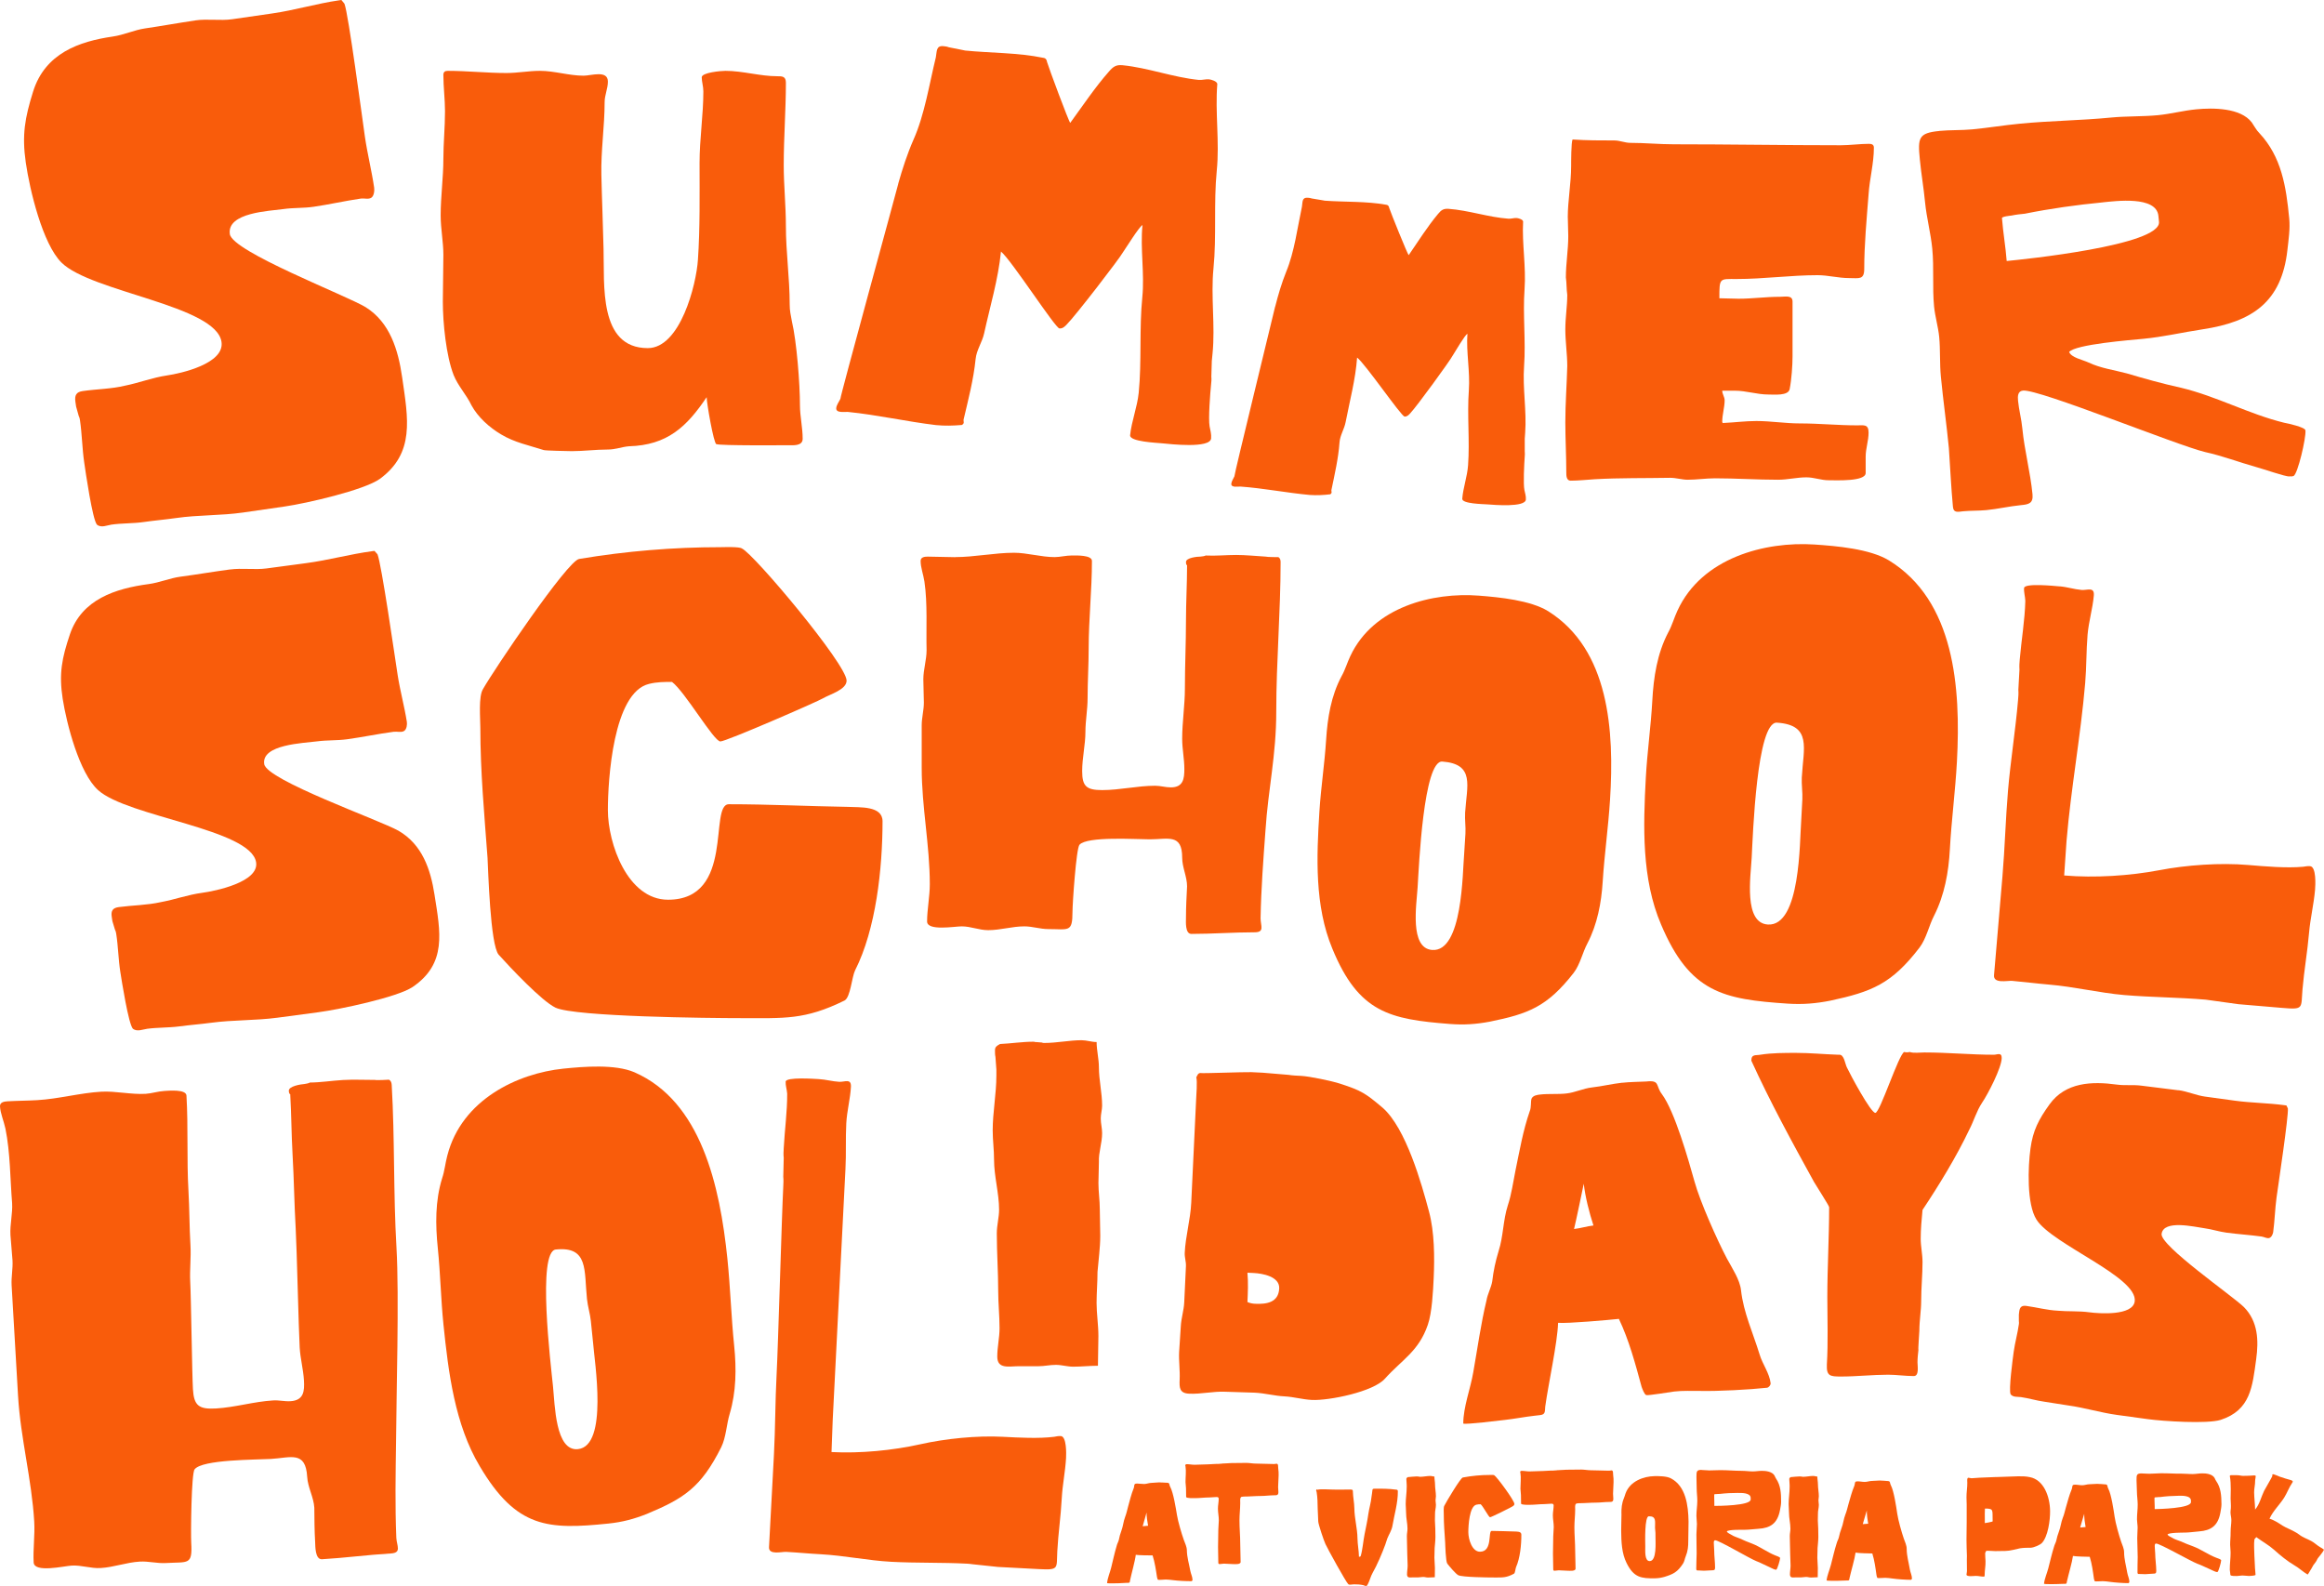 <?xml version="1.0" encoding="UTF-8"?>
<svg xmlns="http://www.w3.org/2000/svg" id="Layer_1" data-name="Layer 1" viewBox="0 0 600 409.44">
  <defs>
    <style>
      .cls-1 {
        fill: #f95c0b;
      }
    </style>
  </defs>
  <g>
    <path class="cls-1" d="M59.39,147.02c3.13-.42,6.41.12,9.39-.27l10.33-1.38c5.64-.75,11.3-2.32,16.94-3.07l.63-.08.78.87c1.03,2.47,4.49,26.58,5.21,31.21.62,3.99,1.74,8.07,2.37,12.05.1.64-.01,1.96-.75,2.38-.73.42-1.75.07-2.69.19-4.07.54-8.09,1.4-12.01,1.93-2.66.35-5.09.19-7.75.54-3.44.46-14.42.78-13.62,5.88.65,4.15,29.75,14.43,34.66,17.19,6.15,3.57,8.28,9.97,9.3,16.5,1.52,9.73,3.27,17.79-5.69,23.87-4.06,2.66-18.76,5.75-24.24,6.48l-10.65,1.42c-5.64.75-11.42.55-17.06,1.3-2.82.38-5.5.57-8.32.95-2.66.35-5.56.25-8.22.61-1.1.15-2.59.83-3.68,0-1.14-1.15-2.91-12.47-3.26-14.7-.5-3.19-.55-6.6-1.05-9.79-.05-.32-.1-.64-.33-1.1l-.66-2.19c-.05-.32-.1-.64-.17-1.12-.25-1.59.28-2.32,1.84-2.52,3.6-.48,7.28-.48,10.83-1.28,3.42-.62,7.05-1.92,10.65-2.4,3.44-.46,14.75-2.78,13.95-7.88-1.35-8.61-33.16-11.7-40.81-18.65-4.85-4.4-8.12-17.15-9.12-23.52-1.02-6.54-.21-10.55,1.86-16.69,3.06-9.03,11.74-11.82,20.35-12.97,2.82-.38,5.51-1.55,8.17-1.9,4.23-.56,8.43-1.29,12.81-1.87Z"></path>
    <path class="cls-1" d="M124.69,177.9c2.87-5.07,21.78-33.09,24.82-33.6,12.16-2.03,24.31-3.04,36.47-3.04,1.01,0,4.9-.17,5.57.34,3.04,1.35,27.02,29.89,27.02,34.11,0,2.36-4.39,3.55-6.08,4.56-1.01.68-24.99,11.14-26.51,11.14-1.69,0-9.12-12.83-12.49-15.37-1.86,0-3.88,0-5.91.51-9.29,2.19-10.64,24.82-10.64,32.59,0,8.61,5.07,23.13,15.53,23.13,17.39,0,10.47-24.65,15.7-24.65,10.3,0,20.43.51,30.73.68,3.04.17,8.95-.34,8.95,3.71,0,12.16-1.69,27.86-7.09,38.5-.84,1.69-1.18,6.92-2.7,7.77-10.3,5.07-15.53,4.56-26.85,4.56-7.77,0-42.72-.34-47.78-2.7-3.55-1.69-11.65-10.3-14.69-13.68-2.19-2.53-2.7-22.12-2.87-24.99-.84-11.31-1.86-22.29-1.86-33.6,0-2.36-.51-8.11.68-9.96Z"></path>
    <path class="cls-1" d="M246.6,143.82c5.02,0,10.19-1.12,15.21-1.12,3.35,0,6.98,1.12,10.47,1.12,1.4,0,2.93-.42,4.47-.42,1.12,0,5.16-.14,5.16,1.4,0,7.54-.84,15.07-.84,22.47,0,4.33-.28,8.65-.28,12.98,0,2.93-.56,5.86-.56,8.65,0,3.35-.84,6.7-.84,10.19,0,3.91,1.12,4.88,5.16,4.88,4.61,0,9.07-1.12,13.68-1.12,1.4,0,2.65.42,4.05.42,3.21,0,3.49-2.23,3.49-4.74,0-2.65-.56-5.16-.56-7.81,0-4.33.7-8.65.7-12.98,0-5.86.28-11.72.28-17.58,0-4.6.28-9.49.28-14.09v-.14c-.28-.14-.28-.56-.28-.84,0-1.12,2.93-1.4,3.77-1.4.14,0,1.26-.14,1.26-.28,2.65.14,5.3-.14,7.95-.14,2.37,0,5.16.28,7.54.42.42.14,3.21.14,3.35.14.42.28.56.7.56,1.26,0,12.84-1.12,25.68-1.12,38.51,0,11.58-2.09,19.95-2.79,30.84-.56,7.67-1.12,14.93-1.26,22.61,0,1.95,1.12,3.63-1.53,3.63-5.44,0-11.02.42-16.33.42-1.67,0-1.4-3.21-1.4-4.19,0-2.65.14-5.44.28-8.09,0-2.51-1.26-4.88-1.26-7.4,0-6.28-3.63-4.74-8.37-4.74-3.49,0-16.19-.84-18.14,1.4-.84.84-1.81,15.21-1.81,17.3,0,5.44-.98,4.47-6.28,4.47-2.09,0-4.05-.7-6.14-.7-3.21,0-6.14.98-9.35.98-2.37,0-4.47-.98-6.84-.98-1.81,0-8.93,1.26-8.93-1.26,0-3.07.7-6.42.7-9.63,0-10.05-2.09-19.95-2.09-30v-11.02c0-1.95.56-3.91.56-5.86l-.14-6c0-2.51.84-5.02.84-7.54-.14-5.58.28-12-.56-17.72-.28-1.81-.98-3.63-.98-5.3,0-.98.98-1.12,1.81-1.12,2.37,0,4.74.14,7.12.14Z"></path>
    <path class="cls-1" d="M342.37,191.02c.36-5.71,1.28-11.37,3.98-16.44.94-1.63,1.49-3.61,2.29-5.25,5.98-12.71,21.32-16.48,33.16-15.56,5.29.41,13.35,1.19,17.93,4.03,15.74,9.91,17.08,30.79,15.94,48.68-.45,7.1-1.45,14.15-1.89,21.09-.35,5.56-1.4,11.06-3.95,15.97-1.27,2.38-1.88,5.44-3.56,7.63-6.85,8.77-11.72,10.56-21.64,12.58-3.54.66-6.63.88-10.25.6-15.59-1.21-23.6-2.92-30.39-19.42-4.62-11.06-4.09-23.73-3.35-35.46.39-6.17,1.34-12.3,1.73-18.47ZM378.26,209.77c.44-6.94,2.61-12.51-5.88-13.17-4.87-.38-6.05,27.13-6.39,32.53-.28,4.48-2.11,15.65,3.74,16.11,7.93.62,7.85-20.17,8.28-24.78.11-1.7.21-3.39.33-5.25.11-1.7-.19-3.58-.08-5.43Z"></path>
    <path class="cls-1" d="M426.58,180.94c.33-6.12,1.26-12.2,4.1-17.65.99-1.76,1.56-3.88,2.4-5.65,6.28-13.69,22.67-17.91,35.35-17.07,5.67.38,14.31,1.11,19.24,4.1,16.95,10.41,18.59,32.76,17.56,51.94-.41,7.61-1.42,15.17-1.82,22.61-.32,5.95-1.39,11.86-4.07,17.15-1.34,2.57-1.96,5.84-3.74,8.22-7.25,9.48-12.44,11.45-23.05,13.74-3.78.74-7.09,1.02-10.97.77-16.71-1.11-25.3-2.84-32.73-20.42-5.05-11.78-4.62-25.36-3.94-37.93.36-6.61,1.31-13.19,1.67-19.8ZM465.19,200.59c.4-7.44,2.67-13.43-6.43-14.03-5.22-.35-6.21,29.13-6.52,34.91-.26,4.8-2.1,16.79,4.16,17.2,8.5.56,8.21-21.69,8.62-26.64.1-1.82.2-3.64.3-5.62.1-1.82-.24-3.83-.14-5.82Z"></path>
    <path class="cls-1" d="M531.78,151.37c1.94.16,3.68.76,5.62.93,1.49.13,3.38-.91,3.17,1.47-.28,3.28-1.31,6.64-1.61,10.06-.35,4.17-.26,8.38-.62,12.55-1.17,13.7-3.65,26.98-4.81,40.68-.25,2.98-.36,5.97-.61,8.95,7.89.67,16.94.09,24.56-1.36,7.01-1.35,15.76-1.96,22.91-1.35,4.32.37,9.98.85,14.21.46.61-.1,1.22-.2,1.81-.15,1.64.14,1.38,4.92,1.28,6.11-.32,3.72-1.23,7.39-1.55,11.12-.42,4.91-1.27,9.64-1.69,14.55s.45,5.29-5.21,4.81l-8.49-.72c-.89-.08-1.94-.16-2.83-.24l-5.63-.78c-.89-.08-1.92-.31-2.82-.39-7-.6-14.05-.6-21.04-1.19-6.4-.55-12.87-2.15-19.42-2.7-3.28-.28-6.39-.69-9.52-.96-1.19-.1-4.87.79-4.68-1.45l2.17-25.46c.63-7.44.81-14.78,1.44-22.22.66-7.74,1.93-15.58,2.59-23.33.08-.89.15-1.79.08-2.69l.29-5.22c-.07-.91,0-1.8.08-2.69.42-4.91,1.31-10.09,1.43-15.03-.05-1.2-.41-2.28-.32-3.33.11-1.34,7.99-.52,9.18-.42Z"></path>
    <path class="cls-1" d="M9.66,284.01c5.47-.32,11.01-1.86,16.48-2.18,3.64-.21,7.66.77,11.46.55,1.52-.09,3.16-.64,4.83-.74,1.21-.07,5.61-.48,5.71,1.19.48,8.2.05,16.45.51,24.5.27,4.71.24,9.43.52,14.14.19,3.19-.23,6.41-.06,9.45.21,3.64.48,23.91.7,27.7.25,4.25,1.52,5.24,5.93,4.99,5.01-.29,9.8-1.79,14.81-2.08,1.52-.09,2.91.29,4.43.2,3.49-.2,3.65-2.65,3.49-5.38-.17-2.89-.93-5.58-1.1-8.47-.27-4.71-.75-26.02-1.03-30.73-.37-6.38-.44-12.77-.81-19.15-.29-5.01-.3-10.34-.59-15.35v-.15c-.32-.13-.35-.59-.37-.89-.07-1.21,3.1-1.7,4.01-1.76.15,0,1.36-.23,1.35-.38,2.89-.02,5.76-.49,8.64-.66,2.58-.15,5.64-.02,8.22-.02.46.13,3.5-.05,3.65-.06.47.28.65.72.69,1.33.81,13.97.41,28.01,1.23,41.97.73,12.6-.05,38.41-.11,50.3-.12,8.39-.27,16.32.07,24.67.12,2.12,1.44,3.88-1.44,4.04-5.92.35-11.97,1.15-17.74,1.49-1.82.11-1.72-3.4-1.78-4.47-.17-2.88-.19-5.93-.21-8.82-.16-2.73-1.68-5.23-1.84-7.97-.4-6.83-4.25-4.93-9.41-4.63-3.8.22-17.66.12-19.65,2.67-.86.96-1.01,16.66-.88,18.94.35,5.92-.78,4.92-6.55,5.26-2.28.13-4.45-.5-6.72-.37-3.49.2-6.62,1.45-10.11,1.66-2.58.15-4.92-.78-7.5-.63-1.97.12-9.64,1.93-9.8-.8-.19-3.34.35-7.03.15-10.52-.64-10.93-3.54-21.58-4.18-32.51l-1.66-28.56c-.12-2.13.36-4.29.23-6.41l-.53-6.52c-.16-2.73.59-5.52.43-8.25-.51-6.06-.46-13.07-1.73-19.25-.42-1.96-1.29-3.89-1.4-5.71-.06-1.06.99-1.28,1.9-1.33,2.58-.15,5.17-.15,7.75-.3Z"></path>
    <path class="cls-1" d="M113.03,322.22c-.62-6.06-.69-12.17,1.1-17.98.65-1.89.85-4.06,1.36-5.93,3.71-14.45,18.16-21.22,29.96-22.43,5.28-.54,13.34-1.2,18.33.93,17.18,7.5,22.07,29.18,24.02,48.17.77,7.53.99,15.12,1.75,22.49.6,5.9.52,11.86-1.15,17.49-.84,2.73-.92,6.05-2.2,8.66-5.24,10.47-9.72,13.24-19.14,17.19-3.37,1.34-6.37,2.14-9.98,2.51-15.55,1.59-23.72,1.27-33.22-14.8-6.43-10.76-8.09-24.16-9.37-36.6-.67-6.55-.79-13.16-1.46-19.71ZM151.54,335.31c-.76-7.37.43-13.61-8.04-12.74-4.86.5-1.31,29.59-.73,35.32.49,4.75.6,16.82,6.43,16.22,7.91-.81,4.27-22.61,3.91-27.54-.18-1.8-.37-3.6-.57-5.57-.18-1.8-.8-3.72-1-5.69Z"></path>
    <path class="cls-1" d="M211.41,278.58c1.81.1,3.46.6,5.27.7,1.39.07,3.12-.95,3.01,1.28-.16,3.07-1.03,6.23-1.2,9.44-.21,3.9,0,7.83-.21,11.73-.68,12.82-2.61,51.94-3.29,64.76-.15,2.79-.16,5.58-.31,8.37,7.39.39,15.81-.42,22.88-2,6.51-1.47,14.65-2.29,21.34-1.94,4.04.22,9.34.5,13.27,0,.56-.11,1.13-.22,1.69-.19,1.53.08,1.43,4.55,1.37,5.66-.19,3.48-.93,6.94-1.11,10.42-.24,4.6-.9,9.03-1.15,13.63-.24,4.46.58,4.92-4.72,4.64l-7.94-.42-2.65-.14-5.28-.56c-.84-.04-1.8-.24-2.64-.28-6.55-.35-13.13-.14-19.68-.49-5.99-.32-12.07-1.62-18.2-1.95-3.07-.16-5.98-.46-8.91-.61-1.12-.06-4.52.88-4.41-1.21l1.27-23.83c.37-6.97.32-13.82.69-20.78.39-7.25,1.34-41.24,1.72-48.49.04-.84.09-1.67,0-2.52l.12-4.88c-.1-.84-.05-1.68,0-2.52.24-4.6.92-9.45.89-14.07-.08-1.12-.45-2.12-.39-3.09.07-1.25,7.44-.72,8.56-.66Z"></path>
    <path class="cls-1" d="M267.4,269.01l1.54.12c.24.12.47.12.71.12,3.19,0,6.5-.71,9.57-.71,1.3,0,2.6.47,3.9.47,0,2.13.59,4.37.59,6.5,0,3.31.83,6.62.83,9.93,0,1.06-.35,2.13-.35,3.31,0,1.3.35,2.48.35,3.78,0,2.6-.94,4.96-.83,7.45,0,1.89-.12,3.66-.12,5.44,0,2.25.35,4.49.35,6.74l.12,6.85c0,3.07-.47,6.38-.71,9.34,0,2.72-.24,5.32-.24,8.04s.47,5.67.47,8.51l-.12,7.68c-2.13,0-4.25.24-6.38.24-1.54,0-2.95-.47-4.49-.47s-2.95.35-4.49.35h-5.08c-2.48,0-5.55.83-5.55-2.48,0-2.48.59-4.85.59-7.33,0-3.19-.35-6.5-.35-9.69,0-4.85-.36-9.81-.36-14.77,0-2.13.59-4.14.59-6.14,0-4.25-1.3-8.63-1.3-12.88,0-2.6-.35-5.08-.35-7.56,0-4.73.95-9.45.95-14.18v-1.54l-.24-3.31c-.12-.47-.12-1.06-.12-1.65,0-.94.47-1.18,1.3-1.65,2.72-.12,5.79-.59,8.51-.59.24,0,.47,0,.71.12Z"></path>
    <path class="cls-1" d="M322.73,276.77c1.18.06,2.24.11,3.3.16l6.6.55c1.06.17,2.24.22,3.3.27,2.12.1,7.98,1.32,10.08,2.02,5.59,1.8,6.62,2.56,10.95,6.2,6.02,5.25,10.07,19.64,11.98,26.83,1.41,5.27,1.45,11.78,1.2,17.21-.16,3.3-.42,8.85-1.51,11.99-2.34,6.87-6.7,9.03-11.07,13.91-3,3.41-14.47,5.7-18.83,5.5-2.48-.12-4.69-.81-7.17-.93s-5.05-.83-7.64-.95l-7.56-.24c-3.07-.15-6.3.65-9.37.5-2.48-.12-2.53-1.54-2.43-3.66.11-2.36-.25-4.74-.14-7.1.11-2.24.33-4.36.43-6.6.1-2.12.79-4.1.89-6.23l.44-9.32c.06-1.18-.37-2.27-.31-3.45.21-4.37,1.47-8.57,1.68-12.93l1.27-26.8c.03-.71.34-4.72.03-5.56.26-.46.41-1.16,1.12-1.13.35.14,11.37-.29,12.79-.22ZM322.05,336.13c.58.26,1.28.42,1.99.45,2.95.14,6.05-.31,6.22-3.96.15-3.07-4.31-3.87-6.55-3.98l-1.65-.08c.23,2.61.11,5.09,0,7.57Z"></path>
    <path class="cls-1" d="M418.75,279.53c2.11-.23,4.25-.23,6.26-.33,3.64-.4,2.37,1.05,4.04,3.24,3.35,4.5,6.88,17.07,8.44,22.61,1.39,5.08,5.82,15.05,8.37,19.88,1.34,2.47,3.34,5.46,3.63,8.16.63,5.76,3.12,11.07,4.8,16.59.76,2.53,2.55,4.83,2.84,7.41.05.47-.47,1.12-.94,1.17-4.46.49-12.62.92-17.15.82-2.26.01-4.53-.1-6.76.15-1.06.12-6.77,1.1-7.27.92-.5-.18-1.02-1.67-1.19-2.13-1.6-5.89-3.23-12.01-5.86-17.54-2.47.27-13.3,1.23-15.7,1.02-.15,5.13-2.53,15.85-3.32,21.65-.11,1.2.1,2.01-1.31,2.17l-1.41.16c-2.58.29-5.14.8-7.73,1.09-1.53.17-9.97,1.22-10.71.94,0-4.28,1.86-9,2.58-13.24,1.1-6.18,1.95-12.46,3.42-18.57.29-1.7,1.19-3.22,1.48-4.92.3-2.65.85-5.21,1.64-7.79,1.24-3.82,1.14-7.97,2.38-11.8.98-2.96,1.36-5.98,1.98-9.02,1.09-5.23,1.95-10.32,3.67-15.27.47-1.12.21-2.4.47-3.26.38-.87,1.55-1,2.26-1.08,2.23-.25,4.52-.02,6.75-.27s4.37-1.31,6.6-1.56c2.58-.29,5.13-.92,7.71-1.21ZM411.39,316.37c-1.08-3.33-2.12-7.37-2.5-10.78,0,0-2.17,10.46-2.51,11.69,1.64-.18,3.37-.73,5.01-.91Z"></path>
    <path class="cls-1" d="M474.83,272.29c1.3-.12,1.54,2.48,2.01,3.31.83,1.77,6.14,11.7,7.33,11.7s6.03-15.13,7.45-15.72c.47.12.94.12,1.42,0,1.06.36,2.6.12,3.78.12,6.03,0,11.94.59,17.96.59.83,0,2.01-.71,2.01.83,0,2.48-3.55,9.34-5.08,11.58-1.42,2.13-2.13,4.73-3.31,6.97-3.31,6.97-7.8,14.3-12.05,20.68-.24,2.48-.47,4.96-.47,7.44,0,2.01.47,4.02.47,6.03,0,3.31-.35,6.62-.35,10.04,0,2.48-.47,5.08-.47,7.68,0,.47-.35,4.73-.24,4.96-.12,1.06-.24,2.13-.24,3.19,0,.95.47,3.55-.95,3.55-2.25,0-4.49-.35-6.62-.35-4.02,0-8.15.47-12.17.47-2.84,0-3.78-.12-3.66-3.07.35-5.79.12-11.7.12-17.37,0-7.8.47-15.6.47-23.28,0-.35-3.43-5.67-3.9-6.5-5.67-10.28-11.34-20.68-16.19-31.32,0-1.77,1.18-1.3,2.36-1.54,2.95-.47,6.26-.47,9.22-.47,3.55,0,7.09.35,10.64.47h.47Z"></path>
    <path class="cls-1" d="M562.45,281.44c2.34.32,4.59,1.35,6.81,1.65l7.73,1.06c4.21.58,8.63.59,12.84,1.17l.47.06.37.77c.21,1.94-2.45,19.58-2.92,22.98-.4,2.93-.47,6.02-.87,8.95-.06.47-.43,1.37-1.04,1.53-.62.15-1.27-.29-1.97-.39-3.04-.42-6.12-.6-9.05-1-1.99-.27-3.7-.87-5.69-1.14-2.58-.35-10.54-2.28-11.06,1.46-.42,3.04,18.32,16,21.26,18.9,3.66,3.72,3.82,8.64,3.16,13.44-.98,7.14-1.45,13.16-9.19,15.68-3.49,1.07-14.72.36-18.82-.2l-7.96-1.09c-4.21-.58-8.33-1.86-12.55-2.44-2.11-.29-4.08-.68-6.19-.97-1.99-.27-4.05-.91-6.04-1.19-.82-.11-2.04.08-2.64-.72-.57-1.03.57-9.35.79-10.98.32-2.34,1.01-4.75,1.33-7.09.03-.23.06-.47,0-.84v-1.67c.02-.23.06-.47.1-.82.16-1.17.69-1.57,1.86-1.41,2.69.37,5.34,1.09,8.06,1.23,2.59.24,5.48.04,8.17.41,2.58.35,11.2.94,11.72-2.8.87-6.32-21.35-14.74-25.37-21.14-2.55-4.05-2.18-13.66-1.54-18.34s2.1-7.47,4.9-11.37c4.13-5.76,10.96-6.01,17.4-5.13,2.11.29,4.3,0,6.29.27,3.16.43,6.34.75,9.62,1.2Z"></path>
    <g>
      <path class="cls-1" d="M299.4,382.7c.59,0,1.17.06,1.73.08,1.01-.02.62.4,1.02,1.12.8,1.5,1.43,5.49,1.72,7.25.25,1.61,1.2,4.83,1.77,6.41.3.8.77,1.79.78,2.64.02,1.8.56,3.52.88,5.28.14.81.57,1.57.58,2.38,0,.15-.16.33-.29.33-1.24.02-3.49-.09-4.73-.26-.62-.06-1.24-.16-1.86-.16-.29,0-1.89.14-2.02.07-.13-.07-.23-.55-.27-.69-.28-1.87-.57-3.82-1.14-5.61-.68.01-3.68-.02-4.34-.15-.18,1.58-1.11,4.83-1.48,6.6-.06.37-.03.63-.42.63h-.39c-.72.02-1.43.1-2.15.11-.42,0-2.77.08-2.97-.03.11-1.32.75-2.73,1.06-4.02.47-1.88.87-3.8,1.43-5.65.12-.52.41-.96.54-1.48.15-.81.37-1.59.66-2.36.44-1.15.52-2.43.97-3.58.35-.89.53-1.81.78-2.73.44-1.59.81-3.14,1.41-4.62.16-.33.12-.74.22-1,.13-.26.45-.26.65-.27.62,0,1.24.13,1.86.12s1.23-.28,1.85-.29c.72-.01,1.43-.13,2.15-.14ZM296.41,393.88c-.21-1.06-.39-2.35-.4-3.41,0,0-.87,3.18-1,3.54.46,0,.94-.12,1.4-.13Z"></path>
      <path class="cls-1" d="M321.78,377.66c.81,0,1.63.18,2.48.18,1.5,0,3.03.11,4.53.11h.2l.36-.04c.06,0,.13-.04.2-.04.55,0,.39.74.46,1.21.1.59.1,1.21.1,1.8,0,.99-.13,2.02-.13,3.01,0,.44.07.88.07,1.32,0,.81-.42.81-1.04.81-1.17,0-2.35.18-3.52.18-1.43,0-2.9.15-4.37.15-.2,0-.42.07-.62.07l-.23.26c-.13.48-.07.81-.07,1.29,0,1.51-.2,3.01-.2,4.56,0,1.98.2,4.04.2,6.03,0,1.54.1,3.09.1,4.67,0,.73-1.53.55-2.05.55-.75,0-1.53-.11-2.28-.11-.36,0-.72.11-1.07.11-.23,0-.36-.07-.36-.33-.03-1.36-.07-2.72-.07-4.08,0-1.51.07-3.01.07-4.52,0-.77.13-1.58.13-2.35,0-1.03-.23-2.02-.23-3.05,0-.81.2-1.69.2-2.54,0-.37-.26-.44-.55-.44-.62,0-1.24.11-1.86.11-1.27,0-2.51.18-3.75.18-.26,0-2.09.07-2.25-.29,0-.74-.03-1.51-.03-2.24,0-.55-.13-1.1-.13-1.62,0-1.32.2-2.76,0-4.04-.03-.04-.06-.15-.06-.18,0-.29.13-.4.39-.4.65,0,1.34.15,2.02.15,1.17,0,2.35-.11,3.49-.11.72,0,1.4-.11,2.12-.11h.49l.94-.07c.16-.04.33-.04.49-.04.68,0,1.34-.11,2.02-.11,1.27,0,2.57-.04,3.84-.04Z"></path>
    </g>
    <g>
      <path class="cls-1" d="M339.84,384.56l.13-.07.2.11c.55-.27,3.55-.02,4.76-.04,1.11-.02,2.18,0,3.26-.01.26,0,.55-.05.82.02.23.07.26.18.27.44.02,1.43.36,2.9.38,4.37.03,2.65.78,5.17.81,7.78.02,1.58.36,3.16.38,4.74.16-.04.39,0,.45-.19.47-1.51.67-4.02,1.01-5.68.34-1.73.71-3.36.95-5.09.21-1.51.68-2.95.83-4.5.06-.59.21-1.18.24-1.77.03-.29.22-.33.45-.34,1.82-.03,3.88-.02,5.71.24.23,0,.39.1.4.4.04,2.98-.9,6.01-1.39,8.92-.21,1.22-.89,2.18-1.33,3.29-.19.48-.31,1.03-.5,1.52-.79,2.18-2.18,5.44-3.3,7.37-.51.89-.73,1.96-1.2,2.85-.1.22-.25.52-.48.52s-.49-.14-.72-.21c-.72-.17-1.6-.23-2.35-.22-.33,0-.68.08-1.01.09-.2,0-.36,0-.52-.14-.59-.51-5.39-9.22-5.89-10.35-.4-.84-1.85-5.12-1.86-5.85-.01-1.07-.12-2.13-.14-3.2-.02-1.43-.04-3.01-.28-4.41-.03-.15-.13-.25-.13-.4l.1-.19Z"></path>
      <path class="cls-1" d="M366,381.17l.42.04c.07.04.13.04.2.04.88,0,1.79-.22,2.64-.22.36,0,.72.15,1.07.15,0,.66.16,1.36.16,2.02,0,1.03.23,2.06.23,3.09,0,.33-.1.66-.1,1.03,0,.4.1.77.1,1.18,0,.81-.26,1.54-.23,2.32,0,.59-.03,1.14-.03,1.69,0,.7.1,1.4.1,2.1l.03,2.13c0,.96-.13,1.99-.2,2.9,0,.85-.06,1.65-.06,2.5s.13,1.76.13,2.65l-.03,2.39c-.59,0-1.17.07-1.76.07-.42,0-.81-.15-1.24-.15s-.81.11-1.24.11h-1.4c-.68,0-1.53.26-1.53-.77,0-.77.16-1.51.16-2.28,0-.99-.1-2.02-.1-3.01,0-1.51-.1-3.05-.1-4.6,0-.66.16-1.29.16-1.91,0-1.32-.36-2.68-.36-4.01,0-.81-.1-1.58-.1-2.35,0-1.47.26-2.94.26-4.41v-.48l-.06-1.03c-.03-.15-.03-.33-.03-.51,0-.29.13-.37.36-.52.75-.04,1.6-.18,2.35-.18.06,0,.13,0,.2.04Z"></path>
      <path class="cls-1" d="M372.87,388.75c.55-1.1,4.2-7.21,4.79-7.32,2.35-.44,4.69-.66,7.04-.66.2,0,.94-.04,1.07.07.59.29,5.21,6.51,5.21,7.43,0,.51-.85.77-1.17.99-.2.15-4.82,2.43-5.12,2.43-.33,0-1.76-2.79-2.41-3.35-.36,0-.75,0-1.14.11-1.79.48-2.05,5.4-2.05,7.1,0,1.87.98,5.04,3,5.04,3.36,0,2.02-5.37,3.03-5.37,1.99,0,3.94.11,5.93.15.59.04,1.73-.07,1.73.81,0,2.65-.33,6.07-1.37,8.38-.16.37-.23,1.51-.52,1.69-1.99,1.1-3,.99-5.18.99-1.5,0-8.24-.07-9.22-.59-.68-.37-2.25-2.24-2.83-2.98-.42-.55-.52-4.82-.55-5.44-.16-2.46-.36-4.85-.36-7.32,0-.51-.1-1.76.13-2.17Z"></path>
      <path class="cls-1" d="M408.26,379.38c.81,0,1.63.18,2.48.18,1.5,0,3.03.11,4.53.11h.19l.36-.04c.06,0,.13-.04.2-.04.55,0,.39.74.46,1.21.1.59.1,1.21.1,1.8,0,.99-.13,2.02-.13,3.01,0,.44.07.88.07,1.32,0,.81-.42.81-1.04.81-1.17,0-2.35.18-3.52.18-1.43,0-2.9.15-4.37.15-.2,0-.42.07-.62.07l-.23.26c-.13.48-.07.81-.07,1.29,0,1.51-.2,3.01-.2,4.56,0,1.98.2,4.04.2,6.03,0,1.54.1,3.09.1,4.67,0,.73-1.53.55-2.05.55-.75,0-1.53-.11-2.28-.11-.36,0-.72.11-1.07.11-.23,0-.36-.07-.36-.33-.03-1.36-.07-2.72-.07-4.08,0-1.51.07-3.01.07-4.52,0-.77.13-1.58.13-2.35,0-1.03-.23-2.02-.23-3.05,0-.81.2-1.69.2-2.54,0-.37-.26-.44-.55-.44-.62,0-1.24.11-1.86.11-1.27,0-2.51.18-3.75.18-.26,0-2.09.07-2.25-.29,0-.74-.03-1.51-.03-2.24,0-.55-.13-1.1-.13-1.62,0-1.32.19-2.76,0-4.04-.03-.04-.07-.15-.07-.18,0-.29.13-.4.39-.4.65,0,1.34.15,2.02.15,1.17,0,2.35-.11,3.49-.11.72,0,1.4-.11,2.12-.11h.49l.94-.07c.16-.04.33-.04.49-.04.68,0,1.34-.11,2.02-.11,1.27,0,2.57-.04,3.84-.04Z"></path>
      <path class="cls-1" d="M418.61,390.77c-.02-1.36.1-2.72.64-3.98.19-.41.28-.89.44-1.29,1.17-3.14,4.67-4.37,7.44-4.42,1.24-.02,3.13-.01,4.24.56,3.84,2,4.51,6.92,4.57,11.18.02,1.69-.09,3.38-.07,5.04.02,1.32-.13,2.65-.64,3.87-.25.59-.34,1.33-.69,1.89-1.44,2.23-2.54,2.76-4.81,3.46-.81.23-1.53.35-2.37.37-3.65.06-5.54-.17-7.41-3.93-1.27-2.52-1.37-5.53-1.4-8.32-.02-1.47.09-2.94.08-4.41ZM427.29,394.43c-.02-1.65.39-3.02-1.6-2.99-1.14.02-.93,6.56-.92,7.84.01,1.07-.22,3.75,1.15,3.73,1.86-.03,1.47-4.95,1.49-6.05,0-.4,0-.81-.01-1.25,0-.4-.11-.84-.11-1.29Z"></path>
      <path class="cls-1" d="M439.31,379.49c.65,0,1.34.11,1.99.11.98,0,1.92-.07,2.9-.07,1.86,0,3.68.18,5.51.18.94,0,1.89.15,2.83.15.78,0,1.56-.15,2.35-.15,1.01,0,2.67.18,3.26,1.25.13.26.23.55.39.77,1.21,1.76,1.3,3.82,1.3,5.99,0,.7-.16,1.43-.29,2.13-.65,3.49-2.54,4.63-5.54,4.82-1.21.07-2.44.26-3.65.26-.75,0-4.11-.07-4.53.41.1.4.78.62,1.11.85.72.48,1.47.66,2.25.99,1.04.48,2.05.92,3.16,1.32,2.09.81,3.94,2.24,5.99,3.05.23.07,1.24.44,1.24.66,0,.52-.72,2.9-.98,3.01-.07,0-.13.04-.2,0h-.07c-.23,0-1.56-.7-1.92-.85-1.01-.44-1.99-.99-3-1.36-1.69-.66-9.61-5.37-10.59-5.37-.33,0-.36.37-.36.66,0,.62.1,1.25.1,1.91,0,1.51.23,3.01.23,4.52,0,.62-.29.66-.75.66-.72,0-1.43.11-2.12.11-.46,0-.94-.07-1.4-.07-.29,0-.59.07-.59-.37,0-1.32.07-2.68.1-4.01,0-1.62-.06-3.27-.06-4.89,0-.92.13-1.84.13-2.72,0-.7-.13-1.4-.13-2.1,0-1.32.23-2.61.23-3.93,0-1.07-.16-2.13-.16-3.2,0-.99-.06-1.95-.06-2.94,0-1.47.06-1.8,1.34-1.8ZM448.73,385.41c-1.6,0-3.16.07-4.76.26-.26,0-.52,0-.81.04-.06,0-.59,0-.59.11v.74l.03,1.47v.73c.94,0,9.38-.04,9.38-1.65v-.4c0-1.4-2.51-1.29-3.26-1.29Z"></path>
      <path class="cls-1" d="M464.86,381.17l.42.04c.07.04.13.04.2.04.88,0,1.79-.22,2.64-.22.36,0,.72.15,1.07.15,0,.66.16,1.36.16,2.02,0,1.03.23,2.06.23,3.09,0,.33-.1.66-.1,1.03,0,.4.1.77.1,1.18,0,.81-.26,1.54-.23,2.32,0,.59-.03,1.14-.03,1.69,0,.7.1,1.4.1,2.1l.03,2.13c0,.96-.13,1.99-.2,2.9,0,.85-.06,1.65-.06,2.5s.13,1.76.13,2.65l-.03,2.39c-.59,0-1.17.07-1.76.07-.42,0-.81-.15-1.24-.15s-.81.11-1.24.11h-1.4c-.68,0-1.53.26-1.53-.77,0-.77.16-1.51.16-2.28,0-.99-.1-2.02-.1-3.01,0-1.51-.1-3.05-.1-4.6,0-.66.16-1.29.16-1.91,0-1.32-.36-2.68-.36-4.01,0-.81-.1-1.58-.1-2.35,0-1.47.26-2.94.26-4.41v-.48l-.06-1.03c-.03-.15-.03-.33-.03-.51,0-.29.13-.37.36-.52.75-.04,1.6-.18,2.35-.18.06,0,.13,0,.2.04Z"></path>
      <path class="cls-1" d="M485.45,382.22c.59,0,1.17.07,1.73.11,1.01,0,.62.41,1.01,1.14.78,1.51,1.37,5.51,1.63,7.28.23,1.62,1.14,4.85,1.69,6.43.29.81.75,1.8.75,2.65,0,1.8.52,3.53.81,5.29.13.81.55,1.58.55,2.39,0,.15-.16.33-.29.33-1.24,0-3.49-.15-4.72-.33-.62-.07-1.24-.18-1.86-.18-.29,0-1.89.11-2.02.04-.13-.07-.23-.55-.26-.7-.26-1.88-.52-3.82-1.08-5.63-.68,0-3.68-.07-4.33-.22-.2,1.58-1.17,4.82-1.56,6.58-.07.37-.03.62-.42.62h-.39c-.72,0-1.43.07-2.15.07-.42,0-2.77.04-2.96-.07.13-1.32.78-2.72,1.11-4.01.49-1.87.91-3.79,1.5-5.63.13-.51.42-.96.55-1.47.16-.81.39-1.58.68-2.35.46-1.14.55-2.43,1.01-3.57.36-.88.55-1.8.81-2.72.46-1.58.85-3.13,1.47-4.6.16-.33.13-.73.23-.99.13-.26.46-.26.65-.26.62,0,1.24.15,1.86.15s1.24-.26,1.86-.26c.72,0,1.43-.11,2.15-.11ZM482.32,393.36c-.2-1.07-.36-2.35-.36-3.42,0,0-.91,3.16-1.04,3.53.46,0,.94-.11,1.4-.11Z"></path>
    </g>
    <g>
      <path class="cls-1" d="M515.23,381.32c1.95-.03,3.88-.17,5.83-.2.98-.01,1.99,0,2.97.21,3.63.68,5.21,5.03,5.25,8.74.03,2.39-.54,6.66-2.15,8.31-.52.49-2.1,1.17-2.85,1.18-.94.01-1.82,0-2.77.15-1.2.24-2.5.66-3.74.68l-2.67.04c-.59,0-1.14-.09-1.7-.08h-.59c-.06.12-.29.49-.29.6,0,.7.05,1.4.09,2.06.05,1.21-.23,2.39-.22,3.57,0,.15,0,.44-.19.44-.68.01-1.44-.2-2.15-.19-.33,0-2.34.29-2.35-.33,0-.26.12-.59.12-.88,0-.33,0-.66-.01-.99l-.02-1.99c.03-.33.02-.66.02-.96-.02-1.36-.13-2.79-.11-4.12.03-3.05.09-6.14.05-9.19,0-.59-.05-1.18-.05-1.76-.02-1.29.23-2.58.21-3.83,0-.29-.15-1.28.28-1.29.26,0,.56.14.85.13.65,0,1.33-.13,2.02-.14,1.4-.02,2.77-.15,4.17-.17ZM514.45,392.51c-.1-2.61.39-3.09-1.99-3.06-.05.88-.04,1.77-.03,2.65v1.1c.7-.12,1.35-.2,2-.4,0-.11.03-.22.03-.29Z"></path>
      <path class="cls-1" d="M541.58,383.08c.59,0,1.17.07,1.73.11,1.01,0,.62.41,1.01,1.14.78,1.51,1.37,5.51,1.63,7.28.23,1.62,1.14,4.85,1.69,6.43.29.81.75,1.8.75,2.65,0,1.8.52,3.53.81,5.29.13.81.55,1.58.55,2.39,0,.15-.16.33-.29.33-1.24,0-3.49-.15-4.72-.33-.62-.07-1.24-.18-1.86-.18-.29,0-1.89.11-2.02.04-.13-.07-.23-.55-.26-.7-.26-1.88-.52-3.82-1.08-5.63-.68,0-3.68-.07-4.33-.22-.2,1.58-1.17,4.82-1.56,6.58-.07.37-.03.62-.42.62h-.39c-.72,0-1.43.07-2.15.07-.42,0-2.77.04-2.96-.07.13-1.32.78-2.72,1.11-4.01.49-1.87.91-3.79,1.5-5.63.13-.51.42-.96.55-1.47.16-.81.39-1.58.68-2.35.46-1.14.55-2.43,1.01-3.57.36-.88.55-1.8.81-2.72.46-1.58.85-3.13,1.47-4.6.16-.33.13-.73.23-.99.13-.26.46-.26.65-.26.62,0,1.24.15,1.86.15s1.24-.26,1.86-.26c.72,0,1.43-.11,2.15-.11ZM538.45,394.22c-.2-1.07-.36-2.35-.36-3.42,0,0-.91,3.16-1.04,3.53.46,0,.94-.11,1.4-.11Z"></path>
      <path class="cls-1" d="M552.91,380.38c.65,0,1.34.09,1.99.08.98-.01,1.92-.1,2.9-.12,1.86-.03,3.68.13,5.51.1.94-.01,1.89.12,2.84.1.78-.01,1.56-.17,2.34-.18,1.01-.02,2.67.14,3.27,1.2.13.26.23.55.4.77,1.23,1.75,1.35,3.8,1.37,5.97,0,.7-.15,1.44-.27,2.14-.61,3.5-2.49,4.67-5.48,4.9-1.2.09-2.44.29-3.65.31-.75.01-4.11-.01-4.52.47.1.4.79.61,1.12.83.72.47,1.47.64,2.26.96,1.05.46,2.06.89,3.18,1.28,2.09.78,3.97,2.18,6.03,2.96.23.07,1.24.42,1.25.64,0,.51-.68,2.92-.94,3.03-.07,0-.13.04-.2,0h-.07c-.23,0-1.57-.67-1.93-.82-1.01-.43-2-.96-3.01-1.31-1.7-.64-9.67-5.22-10.65-5.21-.33,0-.35.37-.35.67,0,.62.11,1.25.12,1.91.02,1.51.26,3.01.28,4.52,0,.62-.28.67-.74.67-.72.01-1.43.13-2.12.14-.46,0-.95-.06-1.4-.05-.29,0-.59.08-.59-.36-.02-1.32.03-2.68.05-4.01-.02-1.62-.1-3.27-.12-4.89-.01-.92.11-1.84.1-2.72,0-.7-.15-1.39-.16-2.09-.02-1.32.2-2.61.18-3.94-.01-1.07-.19-2.13-.2-3.2-.01-.99-.09-1.95-.1-2.94-.02-1.47.04-1.8,1.31-1.82ZM562.39,386.15c-1.6.02-3.16.12-4.75.33-.26,0-.52,0-.81.05-.06,0-.59,0-.59.12,0,.26,0,.48,0,.74l.05,1.47c0,.22,0,.48,0,.73.94-.01,9.38-.18,9.36-1.8v-.4c-.02-1.4-2.53-1.25-3.28-1.24Z"></path>
      <path class="cls-1" d="M586.86,380.57s.29.11.36.11c.46.14.88.35,1.34.53.92.35,1.9.6,2.85.88.13.03.52.18.53.36,0,.15-.09.3-.16.37-.83,1.23-1.3,2.59-2.07,3.82-1.18,1.86-2.86,3.39-3.78,5.43,1.14.31,2.39,1.14,3.38,1.79.92.57,2.03.96,2.98,1.5.43.21.89.5,1.28.79.95.76,2.1,1.11,3.15,1.68.82.43,1.48,1.12,2.23,1.55.36.22.72.39,1.05.68-.38.85-1.6,2.16-1.67,2.34-.35.74-.51.93-1.06,1.63-.26.37-.45.89-.73,1.26-.16.26-.61,1.08-.77,1.19-1.18-.68-2.17-1.66-3.35-2.34-1.84-1.08-3.65-2.55-5.3-4.04-1.38-1.23-3.09-2.16-4.6-3.28l-.48.56c-.18,1.18-.03,3.02-.01,4.27.01.85.12,1.73.13,2.61,0,.74.15,1.51.16,2.2,0,.07,0,.15-.06.18-.36.15-1.24.2-1.63.21-.55,0-1.14-.13-1.7-.12-.49,0-.94.12-1.4.13-.29,0-1.69.06-1.7-.3,0-.44-.14-.88-.15-1.32-.02-1.47.22-2.98.21-4.45,0-.66-.11-1.32-.12-1.98-.01-1.07.14-2.13.12-3.24-.01-1.21.2-2.17.19-3.16,0-.66-.21-1.32-.22-1.98,0-.33.06-.7.09-1.03.06-.85-.05-1.65-.06-2.5,0-.81.04-1.66.04-2.46-.01-1.07-.03-2.32-.24-3.34-.03-.15.13-.26.23-.26.85-.01,1.99-.07,2.8.14.1,0,.23.03.36.03.98-.01,1.99-.03,2.96-.12.13,0,.33.03.33.22,0,.37-.15.77-.15,1.18.01,1.03-.27,1.99-.26,2.98.02,1.47.23,2.94.25,4.44,1.16-1.34,1.56-3.26,2.32-4.82.22-.44,2.14-3.71,2.14-3.86s-.14-.44.19-.44Z"></path>
    </g>
  </g>
  <g>
    <path class="cls-1" d="M50.4,5.27c3.17-.46,6.49.13,9.5-.3l10.46-1.51c5.71-.82,11.44-2.55,17.15-3.37l.63-.09.79.96c1.04,2.71,4.54,29.18,5.27,34.26.63,4.37,1.76,8.86,2.4,13.23.1.7-.01,2.15-.76,2.61-.74.46-1.77.08-2.72.21-4.12.6-8.19,1.54-12.15,2.11-2.69.39-5.15.21-7.84.6-3.49.5-14.6.86-13.79,6.46.66,4.55,30.12,15.84,35.08,18.87,6.23,3.92,8.38,10.94,9.41,18.12,1.54,10.68,3.31,19.53-5.76,26.2-4.11,2.92-18.99,6.32-24.53,7.12l-10.78,1.56c-5.71.82-11.56.6-17.27,1.42-2.85.41-5.57.63-8.42,1.04-2.69.39-5.62.28-8.32.67-1.11.16-2.62.91-3.72,0-1.15-1.26-2.95-13.69-3.3-16.14-.51-3.5-.56-7.24-1.07-10.74-.05-.35-.1-.7-.34-1.2l-.67-2.4c-.05-.35-.1-.7-.18-1.23-.25-1.75.28-2.54,1.86-2.77,3.64-.53,7.37-.53,10.96-1.4,3.46-.68,7.14-2.1,10.78-2.63s14.93-3.05,14.12-8.65c-1.37-9.45-33.57-12.84-41.3-20.48-4.9-4.83-8.22-18.82-9.23-25.82-1.04-7.18-.22-11.58,1.88-18.32,3.1-9.92,11.88-12.97,20.59-14.23,2.85-.41,5.58-1.7,8.27-2.09,4.28-.62,8.53-1.41,12.97-2.05Z"></path>
    <path class="cls-1" d="M114.46,19.4c0-.84.42-1.11,1.11-1.11,5.01,0,10.17.56,15.18.56,2.92,0,5.71-.56,8.64-.56,3.76,0,7.52,1.25,11.28,1.25,1.95,0,6.27-1.53,6.27,1.53,0,1.81-.84,3.48-.84,5.29,0,6.27-.98,12.53-.84,18.8.14,6.41.42,12.67.56,19.08.28,9.05-1.39,25.63,11.42,25.63,8.36,0,12.53-16.29,12.95-22.84.56-8.22.42-16.71.42-24.93,0-6.27.98-12.39.98-18.52,0-1.25-.42-2.51-.42-3.62,0-1.25,5.01-1.67,6.13-1.67,4.46,0,8.91,1.39,13.37,1.39,1.25,0,2.23,0,2.23,1.67,0,6.96-.56,14.21-.56,21.31,0,5.15.56,10.45.56,15.74,0,6.68.98,13.37.98,20.19,0,1.67.28,2.79.56,4.32,1.25,5.29,2.09,16.16,2.09,21.73,0,2.79.7,5.71.7,8.63,0,1.95-2.51,1.67-3.9,1.67-1.25,0-17.13.14-18.38-.28-.7-.14-2.51-10.72-2.51-12.12-5.15,7.66-10.17,12.39-20.06,12.67-1.81.14-3.48.84-5.43.84-3.2,0-6.27.42-9.33.42-.98,0-6.96-.14-7.24-.28-3.9-1.25-7.52-1.95-11-4.04-3.06-1.81-5.99-4.46-7.66-7.52-1.25-2.65-3.48-5.01-4.6-7.8-1.95-5.01-2.79-13.51-2.79-18.94l.14-12.12c0-3.34-.7-6.69-.7-10.17,0-4.87.7-9.75.7-14.62,0-4.04.42-8.08.42-12.26,0-3.06-.42-6.27-.42-9.33Z"></path>
    <path class="cls-1" d="M231.9,47.42c1.08-3.81,2.3-7.61,3.94-11.36,2.88-6.43,4.12-14.56,5.77-21.26.29-1.51.03-3.08,1.97-2.88.42.04.97.1,1.37.28l2.88.57c.42.04.96.24,1.37.28,6.51.65,13.66.53,20.11,1.87.69.07.93.51,1.01,1.08.42,1.44,5.6,15.4,5.99,15.72,3.24-4.43,6.38-9.16,10.01-13.27,1.11-1.29,1.86-1.77,3.52-1.61,6.65.67,12.98,3.12,19.64,3.79.83.08,1.84-.24,2.68-.15.55.06,2.05.48,2.12,1.19-.6,7.36.61,14.9-.14,22.38-.83,8.32-.02,16.93-.85,25.25-.72,7.21.48,14.74-.24,21.95-.07.69-.14,1.39-.19,1.94l-.12,4.05c.07.71.01,1.26-.06,1.95-.24,2.36-.75,8.88-.39,10.88.18,1,.5,2.01.39,3.12-.26,2.63-10.51,1.47-12.72,1.25-1.39-.14-8.36-.42-8.19-2.08.36-3.6,1.84-7.23,2.22-10.97.8-8.04.11-16.51.93-24.68.61-6.1-.57-12.51.04-18.61-.89.47-4.23,5.88-5.05,7.05-.86,1.59-12.28,16.41-14.46,18.57-.47.51-1.09,1.15-1.93,1.07-1.11-.11-12.37-17.61-15.09-19.85-.72,7.21-2.82,14.13-4.35,21.12-.51,2.33-1.97,4.28-2.2,6.64-.53,5.27-1.89,10.45-3.11,15.65-.06.55.33.87-.42,1.36-2.26.19-4.37.26-6.72.03-7.47-.89-15.13-2.64-22.75-3.4-.69-.07-3.12.39-2.98-1,.08-.83.72-1.61,1.08-2.41-.08-.57,14.02-51.92,14.93-55.47Z"></path>
    <path class="cls-1" d="M329.23,79.13c.77-3.01,1.64-6.01,2.84-8.99,2.12-5.1,2.92-11.51,4.06-16.79.2-1.19-.04-2.41,1.48-2.3.33.02.76.06,1.08.19l2.27.38c.33.02.75.16,1.08.19,5.12.37,10.72.12,15.8,1.04.54.04.74.38.82.83.36,1.12,4.72,11.95,5.03,12.19,2.45-3.55,4.8-7.32,7.56-10.62.84-1.03,1.42-1.43,2.72-1.34,5.23.38,10.25,2.17,15.48,2.55.65.05,1.44-.22,2.09-.18.44.03,1.62.34,1.69.89-.31,5.78.8,11.67.37,17.55-.47,6.54.35,13.28-.12,19.81-.41,5.67.7,11.55.28,17.21-.04.54-.08,1.09-.11,1.53v3.18c.06.55.03.99-.01,1.53-.13,1.85-.4,6.98-.07,8.54.16.78.43,1.56.37,2.44-.15,2.07-8.2,1.38-9.95,1.25-1.09-.08-6.56-.15-6.47-1.45.21-2.83,1.29-5.71,1.5-8.65.46-6.32-.27-12.94.2-19.37.35-4.79-.71-9.8-.37-14.59-.69.39-3.19,4.7-3.8,5.64-.64,1.27-9.27,13.13-10.93,14.87-.36.41-.83.93-1.49.88-.87-.06-10.08-13.54-12.26-15.23-.41,5.67-1.9,11.14-2.96,16.65-.35,1.84-1.45,3.4-1.58,5.25-.3,4.14-1.25,8.23-2.1,12.33-.03.44.28.68-.3,1.07-1.77.2-3.42.3-5.27.17-5.88-.53-11.92-1.74-17.91-2.17-.54-.04-2.44.37-2.36-.72.05-.65.53-1.28.8-1.91-.08-.44,9.87-41.01,10.51-43.81Z"></path>
    <path class="cls-1" d="M404.76,56.15c0-4.35.87-8.82.87-13.3,0-.99,0-6.21.37-6.84,3.6.25,7.21.25,10.81.25,1.37,0,2.73.62,4.1.62,3.73,0,7.46.37,11.19.37,14.29,0,28.71.25,43.12.25,2.36,0,4.97-.37,7.33-.37.75,0,1.24.25,1.24.99,0,4.1-1.12,8.08-1.37,12.05-.5,6.46-1.12,12.93-1.12,19.26,0,2.86-1.37,2.36-3.85,2.36-2.86,0-5.47-.75-8.2-.75-6.96,0-13.92.99-20.88.99-4.47,0-4.47-.37-4.47,4.97,1.62,0,3.23.12,4.97.12,3.6,0,6.96-.5,10.69-.5,1.37,0,3.23-.5,3.23,1.24v14.17c0,2.24-.25,5.97-.75,8.45-.37,1.74-3.98,1.37-5.47,1.37-2.98,0-5.72-.99-8.7-.99h-3.23c0,.87.62,1.62.62,2.49,0,1.74-.62,3.73-.62,5.47,0,.25.12.5.37.37,2.73-.12,5.59-.5,8.45-.5,3.73,0,7.46.62,11.19.62,4.97,0,9.94.5,14.79.5,1.74,0,2.98-.37,2.98,1.87,0,2.11-.75,4.1-.75,6.21v4.22c0,2.24-7.58,1.87-9.57,1.87s-3.73-.75-5.72-.75c-2.49,0-4.85.62-7.33.62-5.47,0-10.94-.37-16.28-.37-2.36,0-4.72.37-7.08.37-1.37,0-2.98-.5-4.47-.5-6.46.12-13.05,0-19.51.37-1.99.12-4.22.37-6.21.37-1.12,0-1.12-1.37-1.12-2.11,0-4.35-.25-8.7-.25-12.93,0-4.85.37-9.69.5-14.54,0-3.11-.5-6.34-.5-9.45s.5-5.96.5-8.95c0-.37-.12-.75-.12-1.12l-.12-2.24c0-.37-.12-.75-.12-1.12,0-3.6.62-7.08.62-10.69,0-1.62-.12-3.23-.12-4.85Z"></path>
    <path class="cls-1" d="M500.68,33.8c2.77-.27,5.72-.14,8.5-.4,4.16-.4,8.15-1.07,12.31-1.47,7.9-.77,15.73-.82,23.49-1.58,4.02-.39,8.09-.23,12.11-.61,3.33-.32,6.6-1.2,9.93-1.52,4.3-.42,11.43-.41,14.32,3.37.65.92,1.17,1.99,1.95,2.75,5.77,6.16,6.94,13.88,7.73,22.06.26,2.63-.17,5.47-.47,8.16-1.5,13.44-9.12,18.51-21.8,20.44-5.1.77-10.3,1.98-15.43,2.47-3.19.31-17.49,1.42-19.12,3.39.56,1.48,3.56,2.03,5.02,2.73,3.22,1.51,6.48,1.89,9.93,2.82,4.61,1.37,9.07,2.62,13.93,3.69,9.17,2.19,17.59,6.83,26.62,9.03,1,.18,5.43,1.15,5.51,1.98.19,1.94-1.99,11.25-3.06,11.77-.28.03-.54.19-.83.08l-.28.03c-.97.09-6.91-1.99-8.49-2.4-4.46-1.25-8.82-2.92-13.25-3.89-7.45-1.8-42.86-16.28-47.01-15.87-1.39.13-1.39,1.53-1.28,2.64.23,2.36.87,4.67,1.11,7.17.55,5.68,2.07,11.27,2.62,16.96.23,2.36-1.01,2.62-2.95,2.8-3.05.3-6.06,1.01-8.97,1.29-1.94.19-4.05.11-5.99.3-1.25.12-2.47.52-2.63-1.14-.48-4.99-.7-10.15-1.05-15.15-.59-6.1-1.47-12.31-2.06-18.41-.34-3.47-.12-6.98-.44-10.31-.26-2.63-1.06-5.21-1.32-7.85-.48-4.99.02-9.94-.47-14.93-.39-4.02-1.47-7.97-1.86-11.99-.36-3.74-.99-7.32-1.35-11.06-.54-5.54-.38-6.82,5.03-7.34ZM542.9,52.24c-6.79.66-13.42,1.58-20.14,2.93-1.11.11-2.22.22-3.45.48-.28.03-2.49.24-2.45.66.09.97.17,1.8.27,2.77l.68,5.53c.08.83.17,1.8.27,2.77,4.02-.39,39.91-4.01,39.32-10.11l-.15-1.53c-.51-5.27-11.14-3.82-14.33-3.51Z"></path>
  </g>
</svg>
